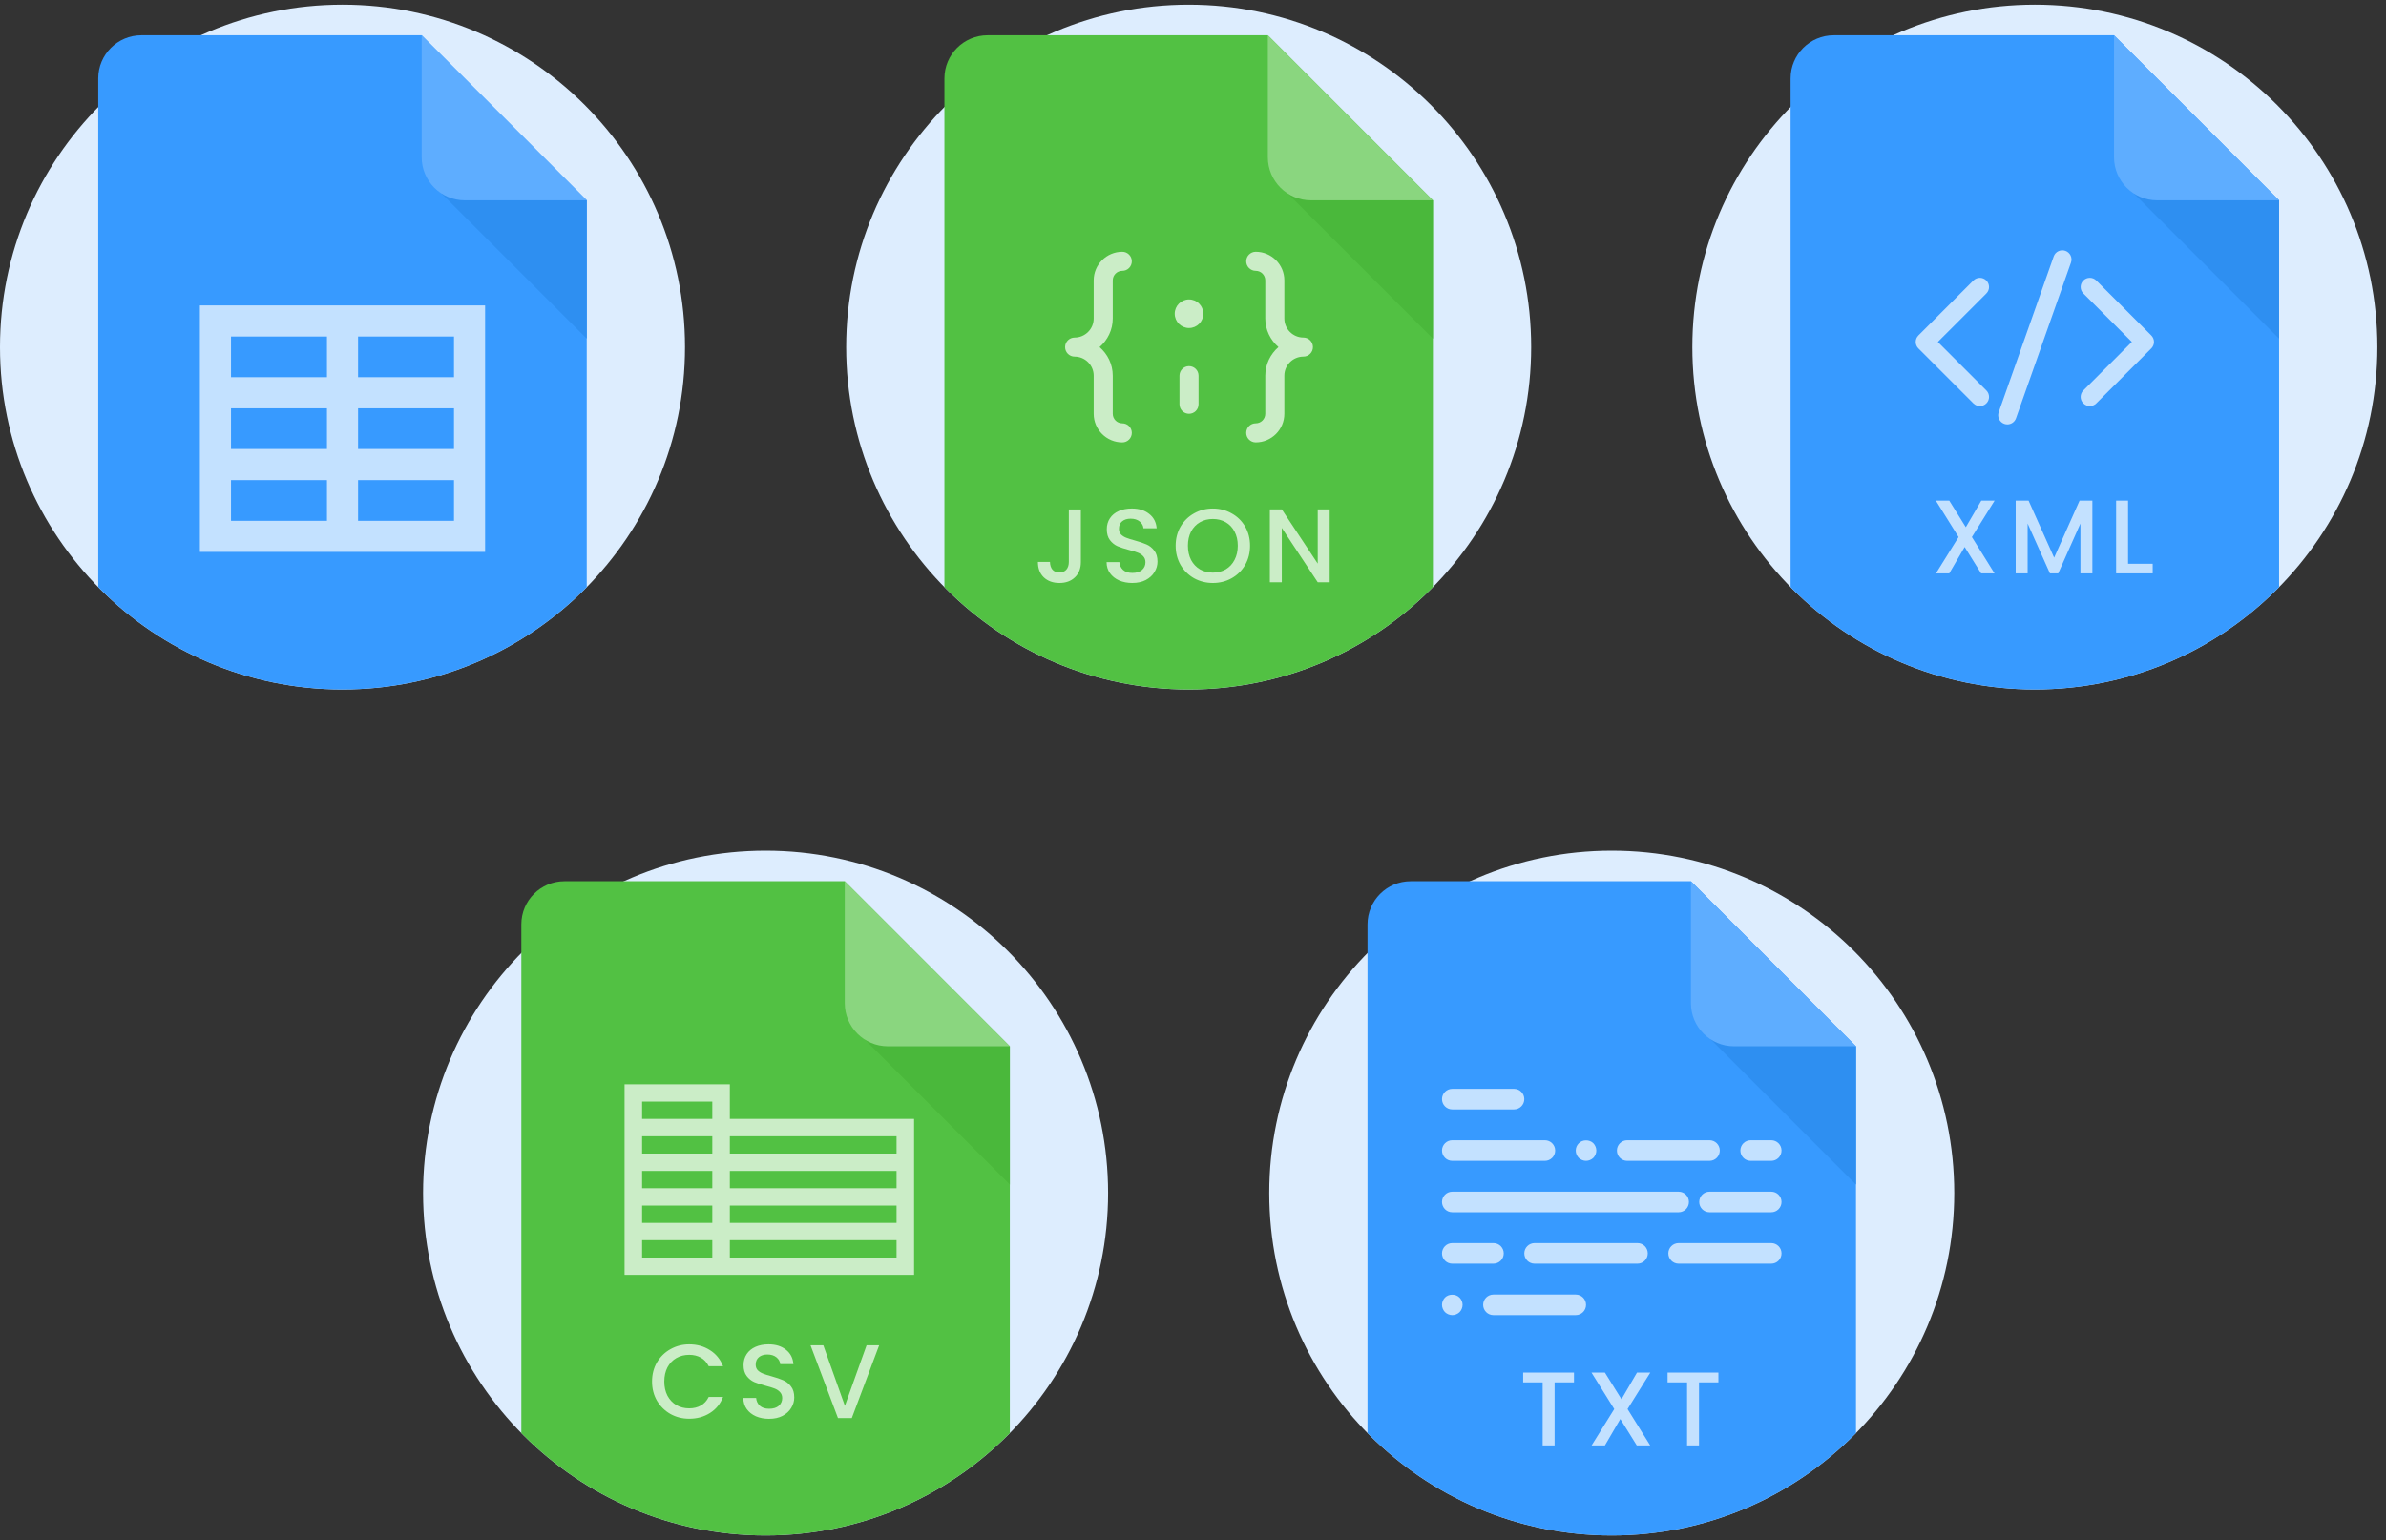 <svg xmlns="http://www.w3.org/2000/svg" fill="none" viewBox="0 0 254 164"><rect x="0" y="0" width="254" height="164" fill="#333333" stroke="none"/><g clip-path="url(#import-files__a)"><path fill="#DDEDFE" d="M36.461 73.419c20.137 0 36.461-16.324 36.461-36.461 0-20.137-16.324-36.461-36.461-36.461C16.324.498 0 16.822 0 36.959c0 20.137 16.324 36.461 36.461 36.461Z"/><path fill="#379AFF" d="M62.461 21.331v41.188c-6.615 6.728-15.821 10.899-26 10.899-10.181 0-19.387-4.173-26.002-10.901V8.348c0-2.536 2.055-4.593 4.593-4.593h29.837L62.461 21.331Z"/><path fill="#2E8FF1" d="M62.462 21.331V36.061L47.008 20.608l1.612-1.989 13.842 2.713Z"/><path fill="#5EADFF" d="M62.462 21.331H49.481c-2.536 0-4.592-2.056-4.592-4.592V3.756L62.462 21.331Z"/><path fill="#fff" fill-opacity=".7" d="M48.329 32.522H21.281v26.246h30.36V32.522l-3.312-0ZM24.592 35.834h10.213v4.333H24.592v-4.333Zm0 7.645h10.213v4.333H24.592v-4.333Zm0 11.978v-4.333h10.213v4.333H24.592Zm23.737 0H38.117v-4.333h10.213v4.333Zm0-7.645H38.117v-4.333h10.213v4.333Zm0-7.645H38.117v-4.333h10.213v4.333Z"/></g><g clip-path="url(#import-files__b)"><path fill="#DDEDFE" d="M126.539 73.419c20.137 0 36.461-16.324 36.461-36.461C163 16.822 146.676.498 126.539.498c-20.136 0-36.46 16.324-36.46 36.461 0 20.137 16.324 36.461 36.46 36.461Z"/><path fill="#52C143" d="M152.54 21.331v41.188c-6.615 6.728-15.821 10.899-26 10.899-10.181 0-19.387-4.173-26.002-10.901V8.348c0-2.536 2.055-4.593 4.593-4.593h29.837L152.54 21.331Z"/><path fill="#4AB83B" d="M152.541 21.331V36.061l-15.454-15.453 1.612-1.989 13.842 2.713Z"/><path fill="#8AD67F" d="M152.541 21.331H139.56c-2.536 0-4.592-2.056-4.592-4.592V3.756l17.573 17.575Z"/><path fill="#fff" fill-opacity=".7" d="M115.063 54.249v5.588c0 .692-.212 1.238-.635 1.639-.417.402-.967.602-1.651.602s-1.238-.201-1.662-.602c-.416-.402-.624-.948-.624-1.639h1.282c.008.342.093.613.257.814.171.201.42.301.747.301s.576-.1.747-.301c.171-.208.257-.479.257-.814v-5.588h1.282Zm5.48 7.829c-.52 0-.988-.089-1.405-.268-.416-.186-.743-.446-.981-.781-.238-.335-.357-.725-.357-1.171h1.361c.029.335.159.61.39.825.238.216.569.323.992.323.439 0 .781-.104 1.026-.312.246-.216.369-.491.369-.825 0-.26-.079-.472-.235-.636-.148-.164-.338-.29-.568-.379-.224-.089-.536-.186-.937-.29-.506-.134-.919-.268-1.238-.402-.313-.141-.58-.357-.803-.647-.223-.29-.335-.677-.335-1.16 0-.446.112-.837.335-1.171.223-.335.535-.591.937-.769.401-.178.866-.268 1.394-.268.751 0 1.364.19 1.84.569.483.372.751.885.803 1.539h-1.405c-.023-.282-.157-.524-.402-.725-.245-.201-.569-.301-.97-.301-.364 0-.662.093-.892.279-.231.186-.346.454-.346.803 0 .238.071.435.212.591.148.149.334.268.557.357.223.089.528.186.915.29.513.141.929.282 1.249.424.327.141.602.361.825.658.231.29.346.68.346 1.171 0 .394-.108.766-.323 1.115-.209.349-.517.632-.926.848-.402.208-.877.312-1.428.312Zm8.571 0c-.722 0-1.387-.167-1.997-.502-.602-.342-1.082-.814-1.438-1.416-.35-.61-.525-1.294-.525-2.052 0-.758.175-1.439.525-2.041.356-.602.836-1.071 1.438-1.405.61-.342 1.275-.513 1.997-.513.728 0 1.394.171 1.996.513.61.335 1.089.803 1.439 1.405.349.602.524 1.283.524 2.041 0 .758-.175 1.442-.524 2.052-.35.602-.829 1.074-1.439 1.416-.602.335-1.268.502-1.996.502Zm0-1.104c.513 0 .97-.115 1.371-.346.402-.238.714-.573.937-1.004.231-.439.346-.944.346-1.517 0-.573-.115-1.074-.346-1.506-.223-.431-.535-.762-.937-.993-.401-.23-.858-.346-1.371-.346s-.971.115-1.372.346c-.402.231-.718.561-.948.993-.223.431-.335.933-.335 1.506s.112 1.078.335 1.517c.23.431.546.766.948 1.004.401.231.859.346 1.372.346ZM141.55 62h-1.272l-3.825-5.788V62h-1.271v-7.762h1.271l3.825 5.777v-5.777h1.272V62Zm-23.092-28.086v-4.059c0-.559.455-1.015 1.015-1.015.561 0 1.015-.455 1.015-1.015 0-.56-.454-1.015-1.015-1.015-1.679 0-3.045 1.366-3.045 3.045v4.059c0 1.119-.91 2.03-2.03 2.03-.561 0-1.014.455-1.014 1.015 0 .56.453 1.015 1.014 1.015 1.12 0 2.03.91 2.03 2.03v4.059c0 1.679 1.366 3.045 3.045 3.045.561 0 1.015-.455 1.015-1.015 0-.56-.454-1.015-1.015-1.015-.56 0-1.015-.456-1.015-1.015v-4.059c0-1.218-.55-2.3-1.403-3.045.853-.745 1.403-1.827 1.403-3.045Zm8.119 1.015c.841 0 1.522-.682 1.522-1.522 0-.841-.681-1.522-1.522-1.522s-1.522.681-1.522 1.522c0 .841.681 1.522 1.522 1.522Zm12.179 1.015c-1.12 0-2.03-.91-2.03-2.03v-4.059c0-1.679-1.366-3.045-3.045-3.045-.561 0-1.015.455-1.015 1.015 0 .56.454 1.015 1.015 1.015.56 0 1.015.456 1.015 1.015v4.059c0 1.218.55 2.3 1.403 3.045-.853.745-1.403 1.827-1.403 3.045v4.059c0 .559-.455 1.015-1.015 1.015-.561 0-1.015.455-1.015 1.015 0 .56.454 1.015 1.015 1.015 1.679 0 3.045-1.366 3.045-3.045v-4.059c0-1.119.91-2.03 2.03-2.03.561 0 1.014-.455 1.014-1.015 0-.56-.453-1.015-1.014-1.015Zm-12.179 3.045c-.561 0-1.015.455-1.015 1.015v3.045c0 .56.454 1.015 1.015 1.015.561 0 1.015-.455 1.015-1.015v-3.045c0-.56-.454-1.015-1.015-1.015Z"/></g><path fill="#DDEDFE" d="M216.618 73.419c20.137 0 36.461-16.324 36.461-36.461 0-20.137-16.324-36.461-36.461-36.461-20.136 0-36.46 16.324-36.46 36.461 0 20.137 16.324 36.461 36.46 36.461Z"/><path fill="#379AFF" d="M242.619 21.331v41.188c-6.615 6.728-15.821 10.899-26 10.899-10.181 0-19.387-4.173-26.002-10.901V8.348c0-2.536 2.055-4.593 4.593-4.593h29.836L242.619 21.331Z"/><path fill="#2E8FF1" d="M242.619 21.331v14.73l-15.453-15.454 1.612-1.989 13.841 2.713Z"/><path fill="#5EADFF" d="M242.619 21.331h-12.98c-2.536 0-4.592-2.056-4.592-4.592V3.756l17.572 17.575Z"/><path fill="#fff" fill-opacity=".7" d="M211.455 29.868c-.381-.381-.998-.381-1.379 0l-5.853 5.853c-.382.381-.382.998 0 1.379l5.853 5.853c.19.19.44.286.689.286.25 0 .5-.096.69-.286.381-.382.381-.998 0-1.379l-5.163-5.163 5.163-5.163c.381-.381.381-.998 0-1.379Zm11.706 0c-.381-.381-.998-.381-1.379 0-.382.381-.382.998 0 1.379l5.163 5.163-5.163 5.163c-.382.381-.382.998 0 1.379.19.19.44.286.69.286.249 0 .499-.096.689-.286l5.853-5.853c.382-.382.382-.998 0-1.379l-5.853-5.853Zm-3.291-3.157c-.51-.18-1.065.087-1.245.595l-5.853 16.584c-.18.508.088 1.065.595 1.245.107.038.218.056.325.056.402 0 .778-.251.92-.651l5.853-16.584c.179-.508-.087-1.065-.595-1.245Zm-9.954 30.474 2.409 3.87h-1.428l-1.751-2.81-1.639 2.81h-1.416l2.408-3.87-2.42-3.881h1.428l1.762 2.833 1.651-2.833h1.416l-2.42 3.881Zm12.826-3.881v7.751h-1.271v-5.309l-2.364 5.309h-.882l-2.375-5.309v5.309h-1.271v-7.751h1.371l2.722 6.078 2.71-6.078h1.36Zm3.801 6.725h2.621v1.026h-3.893v-7.751h1.272v6.725Z"/><g clip-path="url(#import-files__c)"><path fill="#DDEDFE" d="M81.5 163.498c20.137 0 36.461-16.324 36.461-36.46 0-20.137-16.324-36.461-36.461-36.461-20.137 0-36.461 16.324-36.461 36.461 0 20.136 16.324 36.46 36.461 36.46Z"/><path fill="#52C143" d="M107.5 111.41v41.188c-6.615 6.728-15.82 10.9-26 10.9-10.181 0-19.387-4.173-26.002-10.901v-54.17c0-2.536 2.055-4.593 4.593-4.593h29.837L107.5 111.41Z"/><path fill="#4AB83B" d="M107.501 111.41v14.73l-15.453-15.453 1.611-1.99 13.842 2.713Z"/><path fill="#8AD67F" d="M107.501 111.41H94.521c-2.536 0-4.592-2.056-4.592-4.592V93.835L107.501 111.41Z"/><path fill="#fff" fill-opacity=".7" d="M77.695 115.456H66.487v20.298h30.822v-16.608H77.695v-3.69Zm-9.34 5.536h7.472v1.845h-7.472v-1.845Zm0 3.69h7.472v1.845h-7.472v-1.845Zm0 3.691h7.472v1.845h-7.472v-1.845Zm7.472 5.535h-7.472v-1.845h7.472v1.845Zm19.614 0H77.695v-1.845h17.746v1.845Zm0-3.69H77.695v-1.845h17.746v1.845Zm0-3.691H77.695v-1.845h17.746v1.845Zm0-5.535v1.845H77.695v-1.845h17.746Zm-27.086-1.846v-1.845h7.472v1.845h-7.472Zm1.058 27.962c0-.759.175-1.439.524-2.041.357-.602.837-1.071 1.439-1.405.61-.342 1.275-.513 1.996-.513.825 0 1.558.204 2.197.613.647.401 1.115.974 1.405 1.717h-1.528c-.201-.408-.479-.713-.836-.914-.357-.201-.77-.301-1.238-.301-.513 0-.97.115-1.372.346-.402.23-.718.561-.948.992-.223.431-.335.933-.335 1.506 0 .572.112 1.074.335 1.505.231.432.546.766.948 1.004.402.231.859.346 1.372.346.468 0 .881-.101 1.238-.301.357-.201.636-.506.836-.915h1.528c-.29.744-.758 1.316-1.405 1.718-.639.401-1.372.602-2.197.602-.729 0-1.394-.167-1.996-.502-.602-.342-1.082-.814-1.439-1.416-.349-.603-.524-1.283-.524-2.041Zm12.462 3.97c-.52 0-.989-.089-1.405-.268-.416-.185-.744-.446-.981-.78-.238-.335-.357-.725-.357-1.171h1.361c.03.334.16.609.39.825.238.216.569.323.993.323.439 0 .781-.104 1.026-.312.245-.215.368-.491.368-.825 0-.26-.078-.472-.234-.636-.149-.163-.338-.29-.569-.379-.223-.089-.535-.186-.937-.29-.506-.134-.918-.268-1.238-.402-.312-.141-.58-.356-.803-.646-.223-.29-.335-.677-.335-1.16 0-.446.112-.837.335-1.171.223-.335.535-.591.937-.77.402-.178.866-.267 1.394-.267.751 0 1.364.189 1.84.568.483.372.751.885.803 1.539h-1.405c-.022-.282-.156-.524-.402-.725-.245-.2-.569-.301-.97-.301-.364 0-.662.093-.892.279-.231.186-.346.454-.346.803 0 .238.071.435.212.591.149.149.335.268.558.357.223.089.528.186.914.29.513.141.929.283 1.249.424.327.141.602.361.825.658.23.29.346.68.346 1.171 0 .394-.108.766-.323 1.115-.208.35-.517.632-.926.848-.402.208-.877.312-1.427.312Zm11.715-7.829L90.678 151h-1.472l-2.922-7.751h1.361l2.297 6.446 2.309-6.446h1.338Z"/></g><g clip-path="url(#import-files__d)"><path fill="#DDEDFE" d="M171.579 163.498c20.137 0 36.46-16.324 36.46-36.46 0-20.137-16.323-36.461-36.46-36.461s-36.461 16.324-36.461 36.461c0 20.136 16.324 36.46 36.461 36.46Z"/><path fill="#379AFF" d="M197.579 111.41v41.188c-6.615 6.729-15.82 10.9-26 10.9s-19.386-4.173-26.001-10.901v-54.17c0-2.536 2.055-4.593 4.592-4.593h29.837l17.572 17.576Z"/><path fill="#2E8FF1" d="M197.58 111.41v14.73l-15.453-15.453 1.611-1.99 13.842 2.713Z"/><path fill="#5EADFF" d="M197.58 111.41H184.6c-2.537 0-4.593-2.056-4.593-4.592V93.835L197.58 111.41Z"/><path fill="#fff" fill-opacity=".7" d="M167.557 146.158v1.037h-2.063v6.714h-1.272v-6.714h-2.074v-1.037h5.409Zm5.703 3.881 2.409 3.87h-1.427l-1.751-2.811-1.64 2.811h-1.416l2.409-3.87-2.42-3.881h1.427l1.762 2.832 1.651-2.832h1.416l-2.42 3.881Zm9.671-3.881v1.037h-2.064v6.714h-1.271v-6.714h-2.075v-1.037h5.41Z"/></g><path fill="#fff" fill-opacity=".7" d="M154.602 118.131h6.572c.606 0 1.095-.49 1.095-1.095 0-.604-.489-1.095-1.095-1.095h-6.572c-.605 0-1.095.491-1.095 1.095 0 .605.49 1.095 1.095 1.095Zm0 5.477h9.858c.605 0 1.095-.491 1.095-1.096 0-.604-.49-1.095-1.095-1.095h-9.858c-.605 0-1.095.491-1.095 1.095 0 .605.49 1.096 1.095 1.096Zm14.239 0c.285 0 .569-.121.777-.318.198-.208.318-.493.318-.778 0-.284-.12-.569-.318-.777-.405-.406-1.15-.406-1.544 0-.208.208-.329.482-.329.777 0 .296.12.57.318.778.207.197.493.318.778.318Zm4.381 0h8.762c.605 0 1.095-.491 1.095-1.096 0-.604-.49-1.095-1.095-1.095h-8.762c-.606 0-1.096.491-1.096 1.095 0 .605.49 1.096 1.096 1.096Zm-19.397 14.556c-.198.208-.318.493-.318.777 0 .285.12.57.318.778.207.197.493.318.777.318.285 0 .57-.121.778-.318.197-.208.318-.493.318-.778 0-.284-.121-.569-.318-.766-.405-.417-1.15-.417-1.555-.011Zm13.92-.318h-8.762c-.605 0-1.095.491-1.095 1.095 0 .605.49 1.096 1.095 1.096h8.762c.606 0 1.096-.491 1.096-1.096 0-.604-.49-1.095-1.096-1.095Zm20.81-16.429h-2.19c-.606 0-1.095.491-1.095 1.095 0 .605.489 1.096 1.095 1.096h2.19c.606 0 1.096-.491 1.096-1.096 0-.604-.49-1.095-1.096-1.095Zm-33.953 7.667h24.096c.606 0 1.095-.491 1.095-1.095 0-.605-.489-1.096-1.095-1.096h-24.096c-.605 0-1.095.491-1.095 1.096 0 .604.49 1.095 1.095 1.095Zm33.953-2.191h-6.571c-.606 0-1.095.491-1.095 1.096 0 .604.489 1.095 1.095 1.095h6.571c.606 0 1.096-.491 1.096-1.095 0-.605-.49-1.096-1.096-1.096Zm-33.953 7.667h4.381c.606 0 1.096-.49 1.096-1.095s-.49-1.095-1.096-1.095h-4.381c-.605 0-1.095.49-1.095 1.095s.49 1.095 1.095 1.095Zm19.715-2.19h-10.953c-.605 0-1.095.49-1.095 1.095s.49 1.095 1.095 1.095h10.953c.606 0 1.095-.49 1.095-1.095s-.489-1.095-1.095-1.095Zm14.238 0h-9.857c-.606 0-1.095.49-1.095 1.095s.489 1.095 1.095 1.095h9.857c.606 0 1.096-.49 1.096-1.095s-.49-1.095-1.096-1.095Z"/><defs><clipPath id="import-files__a"><path fill="#fff" d="M0 .498h72.921v72.921H0z"/></clipPath><clipPath id="import-files__b"><path fill="#fff" d="M90.079.498H163v72.921H90.079z"/></clipPath><clipPath id="import-files__c"><path fill="#fff" d="M45.039 90.577h72.921v72.921H45.039z"/></clipPath><clipPath id="import-files__d"><path fill="#fff" d="M135.118 90.577h72.921v72.921H135.118z"/></clipPath></defs></svg>